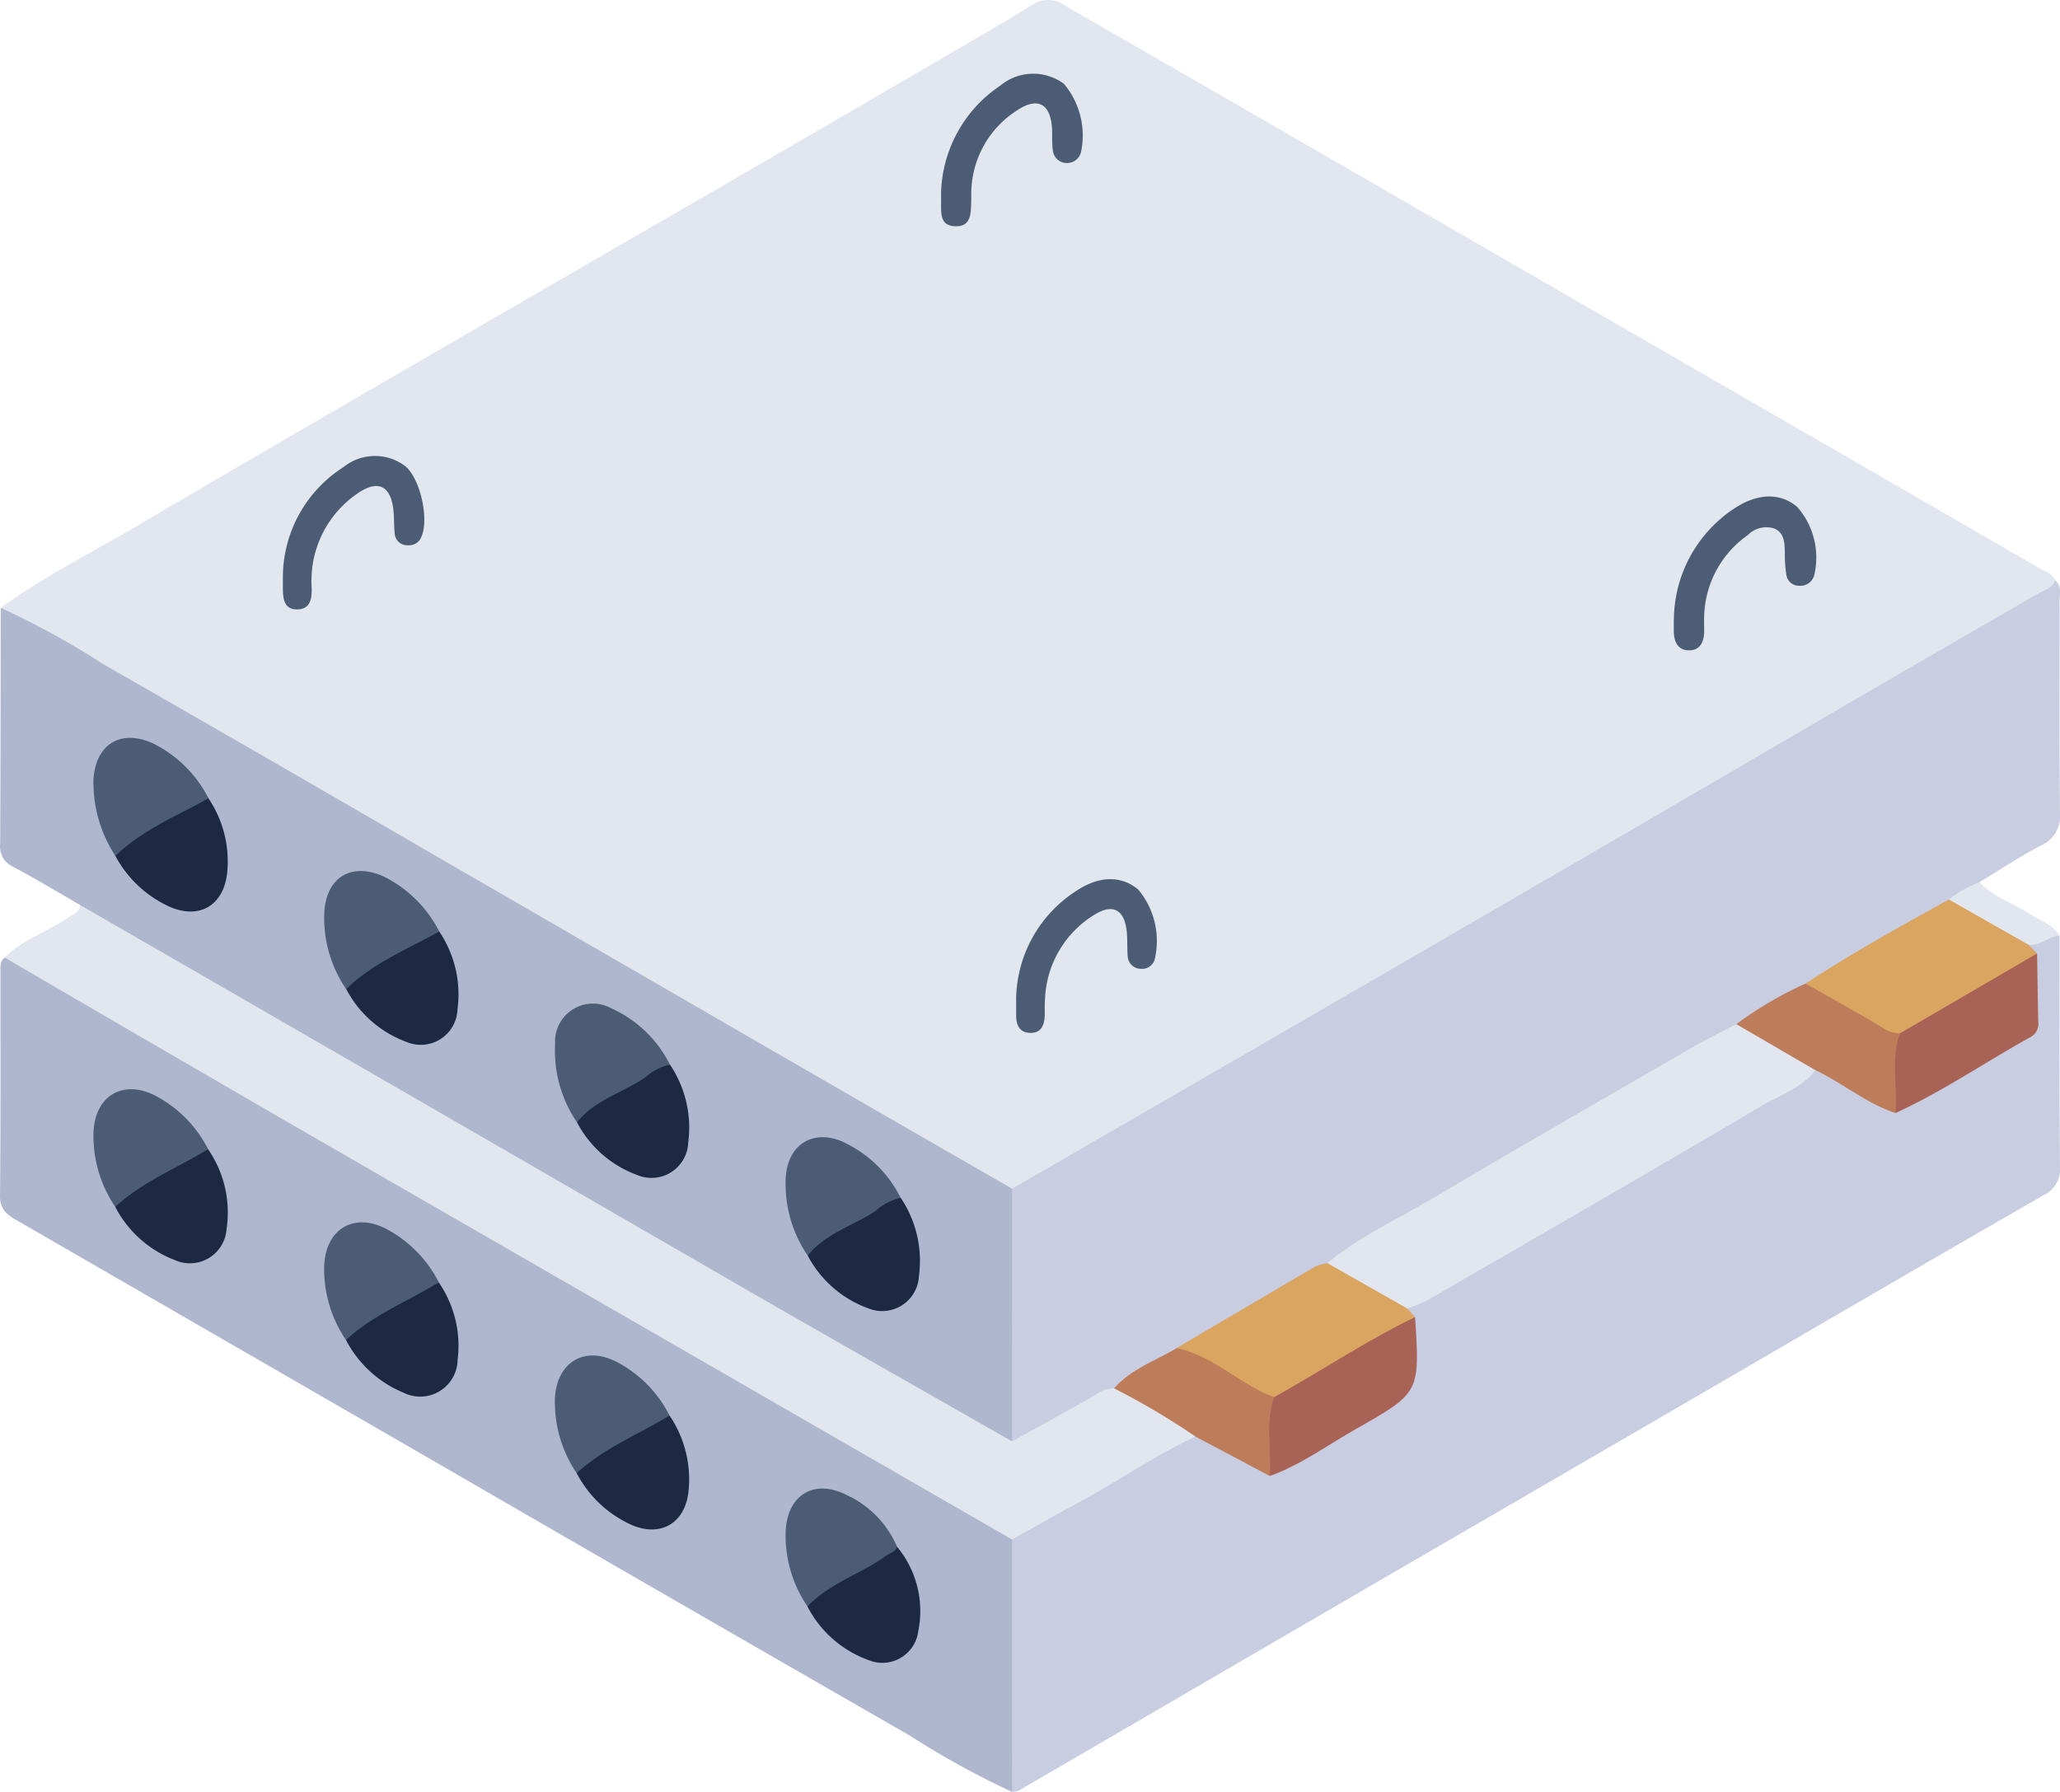 <svg xmlns="http://www.w3.org/2000/svg" xmlns:xlink="http://www.w3.org/1999/xlink" width="155.954" height="135.672" viewBox="0 0 155.954 135.672"><defs><clipPath id="a"><rect width="155.954" height="135.672" fill="none"/></clipPath></defs><g transform="translate(0)"><g transform="translate(0)" clip-path="url(#a)"><path d="M.132,46.022c3.3-2.4,6.941-4.21,10.436-6.273,7.2-4.253,14.449-8.439,21.685-12.639Q43.324,20.685,54.41,14.283q9.7-5.625,19.383-11.275c1.494-.871,2.989-1.74,4.452-2.66a2.2,2.2,0,0,1,2.5.1c4.732,2.738,9.475,5.455,14.21,8.189q10.289,5.94,20.572,11.891,11.159,6.444,22.321,12.881,8.332,4.811,16.657,9.634c.429.248.949.379,1.16.907.174.839-.53,1.023-1.028,1.31C133.61,57.413,112.654,69.7,91.62,81.852c-4.314,2.492-8.6,5.029-12.91,7.53a4.8,4.8,0,0,1-1.989.846c-2.7-.986-5.026-2.666-7.491-4.08C51.849,76.178,34.529,66.1,17.156,56.116c-5.144-2.957-10.269-5.946-15.415-8.9a5.578,5.578,0,0,1-1.609-1.2" transform="translate(-0.073 0)" fill="#e2e6ef"/><path d="M169.958,143.922q10.135-5.858,20.269-11.717,11.143-6.453,22.277-12.921,10.553-6.136,21.093-12.294,7.011-4.078,14.039-8.126c.473-.274,1.066-.4,1.293-1,.51.439.325,1.035.326,1.57.011,5.356-.032,10.713.032,16.069a2.441,2.441,0,0,1-1.522,2.477c-1.569.827-3.054,1.813-4.575,2.731-.539.858-1.492,1.139-2.284,1.644-3.552,2.133-7.179,4.137-10.7,6.321-1.882.889-3.566,2.126-5.406,3.088q-14.335,8.3-28.644,16.638c-.773.448-1.492.979-2.262,1.431-3.859,1.988-7.517,4.328-11.3,6.439-1.639,1.01-3.37,1.868-4.926,3.015-2.112,1.034-4.089,2.309-6.156,3.42-.611.329-1.4,1.038-1.921-.193-.347-4.513-.073-9.03-.156-13.543-.019-1.059-.025-2.12.01-3.179a2.427,2.427,0,0,1,.518-1.876" transform="translate(-93.333 -53.921)" fill="#c8cde1"/><path d="M249.254,157.567c0,5.816-.027,11.631.031,17.446a2.189,2.189,0,0,1-1.293,2.223c-8.85,5.086-17.662,10.237-26.487,15.366q-11.647,6.77-23.3,13.535-13.885,8.078-27.766,16.163a1.474,1.474,0,0,1-.489.086,2.006,2.006,0,0,1-.491-1.386c.005-5.728-.187-11.457.1-17.18a2.132,2.132,0,0,1,1.168-1.343c4.033-2.375,8.094-4.7,12.141-7.054a1.84,1.84,0,0,1,.8-.229c1.676.137,2.838,1.377,4.284,2.013a5.66,5.66,0,0,0,1.63.754c3.37-1.534,6.429-3.618,9.64-5.428a1.738,1.738,0,0,0,.889-1.684c-.02-1.342.053-2.685-.053-4.024-.039-.387-.416-.716-.2-1.147,4.957-3.119,10.087-5.944,15.13-8.917,5.238-3.089,10.548-6.054,15.747-9.211,1.763.249,2.975,1.6,4.526,2.28a3.971,3.971,0,0,0,1.666.654c3.19-1.567,6.193-3.46,9.253-5.252a2.033,2.033,0,0,0,.974-1.98c-.028-1.331.049-2.663-.054-3.992-.038-.386-.451-.726-.149-1.156.724-.369,1.382-1.026,2.306-.536" transform="translate(-93.332 -86.715)" fill="#c8cde1"/><path d="M76.615,205.457q0,9.556.006,19.112a64.374,64.374,0,0,1-7.752-4.27q-18.175-10.44-36.313-20.944-15.612-9.011-31.221-18.025c-.73-.422-1.347-.817-1.335-1.894.062-5.654.032-11.308.037-16.962,0-.386-.053-.795.316-1.076.626-.181,1.071.23,1.542.5q14.773,8.477,29.506,17.025C45.646,187.14,59.868,195.4,74.132,203.58c.895.513,1.982.822,2.483,1.877" transform="translate(0 -88.896)" fill="#afb7ce"/><path d="M76.644,146.466q-.005,9.563-.011,19.127c-.935.289-1.61-.327-2.307-.731-20.454-11.855-40.968-23.607-61.409-35.485-1.788-1.039-3.577-2.077-5.395-3.062a3.563,3.563,0,0,1-1.45-1.337C4.385,124.009,2.72,123,1,122.088a1.68,1.68,0,0,1-.97-1.732c.035-5.956.034-11.913.044-17.868a61.542,61.542,0,0,1,7.738,4.249q12.7,7.273,25.363,14.628,12.458,7.2,24.91,14.407,9.273,5.356,18.555,10.695" transform="translate(-0.018 -56.465)" fill="#afb7ce"/><path d="M6.487,152.573q12.84,7.409,25.68,14.818,12.477,7.205,24.952,14.416c6.632,3.814,13.286,7.589,19.93,11.382,2.124-1.176,4.259-2.331,6.363-3.543a2.3,2.3,0,0,1,1.368-.472c2.169.138,3.627,1.751,5.44,2.63a1.1,1.1,0,0,1,.731,1.025c-3.129,1.44-5.947,3.429-8.971,5.055-1.655.89-3.287,1.822-4.93,2.736L48.9,184.4q-12.55-7.231-25.1-14.463Q12.282,163.271.787,156.56c1.388-1.393,3.3-1.958,4.867-3.07.35-.248.845-.347.833-.917" transform="translate(-0.434 -84.059)" fill="#e2e6ef"/><path d="M336.946,152.8c-.842.031-1.471.806-2.359.674a11.038,11.038,0,0,1-6.017-3.419,8.844,8.844,0,0,1,2.312-1.313c1.069,1.152,2.581,1.6,3.855,2.428.77.5,1.694.786,2.209,1.63" transform="translate(-181.024 -81.951)" fill="#e2e6ef"/><path d="M282.2,93.026a10.164,10.164,0,0,1,4.516-8.369c1.825-1.229,3.534-1.237,4.82-.157a5.812,5.812,0,0,1,1.292,5.16,1.082,1.082,0,0,1-1.131.812.963.963,0,0,1-.974-.777,9.778,9.778,0,0,1-.121-1.666c-.026-.735.006-1.53-.787-1.889a1.961,1.961,0,0,0-2.019.495,7.747,7.747,0,0,0-3.286,5.787c-.042.5-.017,1.007-.018,1.511,0,.762-.3,1.406-1.1,1.428-.906.024-1.2-.673-1.2-1.494,0-.28,0-.56,0-.84" transform="translate(-155.477 -46.121)" fill="#4d5d75"/><path d="M158.651,21.524a10.088,10.088,0,0,1,4.481-8.2,3.9,3.9,0,0,1,4.825-.132,6.084,6.084,0,0,1,1.293,5.146,1.086,1.086,0,0,1-1.109.845,1.055,1.055,0,0,1-1.025-.943c-.084-.548-.034-1.115-.066-1.673-.111-1.869-1.079-2.415-2.644-1.371a7.472,7.472,0,0,0-3.451,5.846c-.032.389-.011.783-.024,1.174-.029.863-.036,1.817-1.251,1.752-1.116-.06-1.017-.983-1.028-1.769,0-.224,0-.448,0-.671" transform="translate(-87.407 -6.84)" fill="#4d5c75"/><path d="M47.69,86.019a9.9,9.9,0,0,1,4.585-8.291,3.794,3.794,0,0,1,4.678-.075c1.114.91,1.815,3.931,1.237,5.311a1,1,0,0,1-1.038.679.953.953,0,0,1-1-.928c-.063-.61-.029-1.23-.106-1.837-.224-1.745-1.165-2.2-2.661-1.187a7.972,7.972,0,0,0-3.518,6.181,7.736,7.736,0,0,0,0,1c.03.782-.084,1.578-1.019,1.626-1.085.056-1.158-.821-1.159-1.646q0-.419,0-.838" transform="translate(-26.274 -42.359)" fill="#4c5c75"/><path d="M171.3,157.4a9.9,9.9,0,0,1,4.587-8.3c1.761-1.16,3.412-1.129,4.665-.077a6.061,6.061,0,0,1,1.233,5.314.991.991,0,0,1-1.036.683,1,1,0,0,1-1-.949c-.057-.668,0-1.348-.088-2.01-.2-1.511-1.027-1.965-2.34-1.192a7.839,7.839,0,0,0-3.834,6.514c-.034.389-.005.783-.019,1.174-.027.752-.276,1.362-1.158,1.311-.768-.044-1-.61-1.006-1.3,0-.392,0-.783,0-1.175" transform="translate(-94.376 -81.666)" fill="#4c5c75"/><path d="M260.739,176.165c-1.055,1.369-2.7,1.889-4.1,2.717-8.387,4.962-16.834,9.822-25.269,14.7a11.612,11.612,0,0,1-1.537.624,11.067,11.067,0,0,1-6.037-3.43c2.4-2.025,5.266-3.3,7.936-4.89,6.56-3.894,13.18-7.687,19.785-11.5,1.053-.609,2.153-1.137,3.231-1.7a12.1,12.1,0,0,1,5.99,3.485" transform="translate(-123.301 -95.137)" fill="#e2e6ef"/><path d="M209.787,212.981l6.037,3.43.594.654c-1.2,1.4-2.936,1.974-4.453,2.869a39.894,39.894,0,0,1-6.24,3.475c-1.381-.163-2.371-1.123-3.518-1.757a29.807,29.807,0,0,1-3.839-2.245q5.232-3.084,10.469-6.158a3.906,3.906,0,0,1,.951-.268" transform="translate(-109.29 -117.341)" fill="#daa560"/><path d="M315.257,151.669l6.017,3.419.658.663a1.971,1.971,0,0,1-.61.777,108.472,108.472,0,0,1-9.81,5.584,17.26,17.26,0,0,1-7.107-4.082c3.51-2.3,7.175-4.343,10.852-6.361" transform="translate(-167.711 -83.561)" fill="#daa560"/><path d="M297.97,165.834c1.926,1.1,3.863,2.17,5.767,3.3a2.288,2.288,0,0,0,1.375.471c.184,2.027.563,4.066-.339,6.033-2.208-.73-3.987-2.262-6.059-3.245l-5.989-3.485a28.575,28.575,0,0,1,5.245-3.074" transform="translate(-161.276 -91.366)" fill="#be7d5a"/><path d="M192.563,227.292c2.461.527,4.3,2.254,6.478,3.335.292.145.6.259.9.388.18,2,.551,4.018-.326,5.964L194,234a55.591,55.591,0,0,0-6.17-3.655c1.283-1.472,3.125-2.077,4.732-3.048" transform="translate(-103.485 -125.226)" fill="#be7d5a"/><path d="M214.022,234.105c.147-1.986-.357-4.007.326-5.964,3.574-1.991,6.979-4.281,10.672-6.064.366,5.7.378,5.721-4.472,8.468-2.156,1.221-4.166,2.714-6.526,3.561" transform="translate(-117.891 -122.352)" fill="#a96256"/><path d="M319.508,172.842c.169-2.008-.37-4.056.339-6.033l10.385-6.051c.027,1.721.049,3.442.084,5.164a1.135,1.135,0,0,1-.532,1.138c-3.438,1.9-6.688,4.143-10.275,5.782" transform="translate(-176.01 -88.569)" fill="#a96256"/><path d="M56.291,215.009a9.554,9.554,0,0,1-1.651-5.649c.133-2.8,2.309-4.061,4.78-2.72a9.334,9.334,0,0,1,3.9,4.007c-.45.941-1.431,1.206-2.222,1.679a38.5,38.5,0,0,1-4.8,2.682" transform="translate(-30.098 -113.551)" fill="#4c5c75"/><path d="M95.191,237.461a9.6,9.6,0,0,1-1.65-5.651c.133-2.8,2.307-4.065,4.78-2.722a9.315,9.315,0,0,1,3.9,4.009c-.449.942-1.432,1.206-2.223,1.68a38.851,38.851,0,0,1-4.8,2.684" transform="translate(-51.531 -125.918)" fill="#4c5c75"/><path d="M17.4,192.557a9.564,9.564,0,0,1-1.647-5.649c.112-2.8,2.3-4.056,4.777-2.715a9.346,9.346,0,0,1,3.9,4c-.551,1-1.622,1.319-2.514,1.845a33.372,33.372,0,0,1-4.513,2.516" transform="translate(-8.675 -101.183)" fill="#4c5c75"/><path d="M19.43,198.13c2.063-1.9,4.672-2.927,7.027-4.361a8.416,8.416,0,0,1,1.4,6.042,2.783,2.783,0,0,1-3.922,2.349,8.484,8.484,0,0,1-4.506-4.031" transform="translate(-10.705 -106.756)" fill="#1d2943"/><path d="M58.329,220.586c2.061-1.907,4.672-2.926,7.026-4.362a8.48,8.48,0,0,1,1.424,5.875,2.831,2.831,0,0,1-4.105,2.47,8.6,8.6,0,0,1-4.344-3.984" transform="translate(-32.136 -119.128)" fill="#1d2943"/><path d="M134.091,259.9a9.517,9.517,0,0,1-1.643-5.8c.176-2.669,2.162-3.858,4.571-2.656a7.578,7.578,0,0,1,3.859,3.949c.243.407-.06.639-.322.8a52.031,52.031,0,0,1-6.465,3.707" transform="translate(-72.962 -138.269)" fill="#4c5c75"/><path d="M97.227,243.04c2.061-1.908,4.671-2.932,7.028-4.364a8.6,8.6,0,0,1,1.439,5.71c-.243,2.4-2.06,3.522-4.281,2.584a8.711,8.711,0,0,1-4.186-3.93" transform="translate(-53.567 -131.498)" fill="#1d2943"/><path d="M136.13,265.315c1.662-1.747,4.005-2.436,5.91-3.805.306-.22.723-.3.877-.705a7.618,7.618,0,0,1,1.6,6.386,2.735,2.735,0,0,1-3.749,2.195,8.4,8.4,0,0,1-4.643-4.071" transform="translate(-75 -143.689)" fill="#1d2943"/><path d="M134.108,200.705a9.6,9.6,0,0,1-1.659-5.976c.172-2.387,1.99-3.582,4.2-2.69a9.159,9.159,0,0,1,4.494,4.292c-2.087,1.875-4.667,2.957-7.038,4.375" transform="translate(-72.96 -105.64)" fill="#4c5c75"/><path d="M136.172,206.333c1.349-1.693,3.452-2.252,5.164-3.4a4.26,4.26,0,0,1,1.874-.976,8.551,8.551,0,0,1,1.384,5.9,2.787,2.787,0,0,1-3.866,2.46,8.392,8.392,0,0,1-4.557-3.988" transform="translate(-75.023 -111.268)" fill="#1d2943"/><path d="M95.218,178.251a9.65,9.65,0,0,1-1.657-5.975,2.869,2.869,0,0,1,4.2-2.687,9.181,9.181,0,0,1,4.492,4.291c-2.089,1.87-4.663,2.96-7.037,4.371" transform="translate(-51.536 -93.272)" fill="#4c5c75"/><path d="M65.363,156.811a8.49,8.49,0,0,1,1.382,5.9,2.778,2.778,0,0,1-3.868,2.457,8.417,8.417,0,0,1-4.556-4c-.161-.608.236-.956.652-1.222,1.782-1.137,3.639-2.148,5.472-3.2a.691.691,0,0,1,.917.056" transform="translate(-32.111 -86.283)" fill="#1d2943"/><path d="M97.274,183.877c1.344-1.7,3.459-2.238,5.164-3.4a4.2,4.2,0,0,1,1.873-.975,8.53,8.53,0,0,1,1.384,5.9,2.78,2.78,0,0,1-3.865,2.459,8.371,8.371,0,0,1-4.556-3.991" transform="translate(-53.593 -98.898)" fill="#1d2943"/><path d="M26.464,134.36a8.544,8.544,0,0,1,1.422,5.568c-.238,2.511-2.076,3.644-4.383,2.631a8.743,8.743,0,0,1-4.083-3.834c-.154-.6.235-.956.653-1.222,1.782-1.136,3.64-2.146,5.472-3.2a.7.7,0,0,1,.919.055" transform="translate(-10.681 -73.914)" fill="#1d2943"/><path d="M63.356,151.443c-2.413,1.349-5.022,2.381-7.042,4.365A9.566,9.566,0,0,1,54.656,150c.147-2.676,2.073-3.833,4.516-2.712a9.364,9.364,0,0,1,4.184,4.153" transform="translate(-30.105 -80.914)" fill="#4c5c75"/><path d="M24.446,128.99c-2.413,1.349-5.022,2.384-7.044,4.365a10.142,10.142,0,0,1-1.664-5.807c.174-2.674,2.083-3.831,4.524-2.709a9.378,9.378,0,0,1,4.184,4.151" transform="translate(-8.662 -68.545)" fill="#4c5c75"/></g></g></svg>